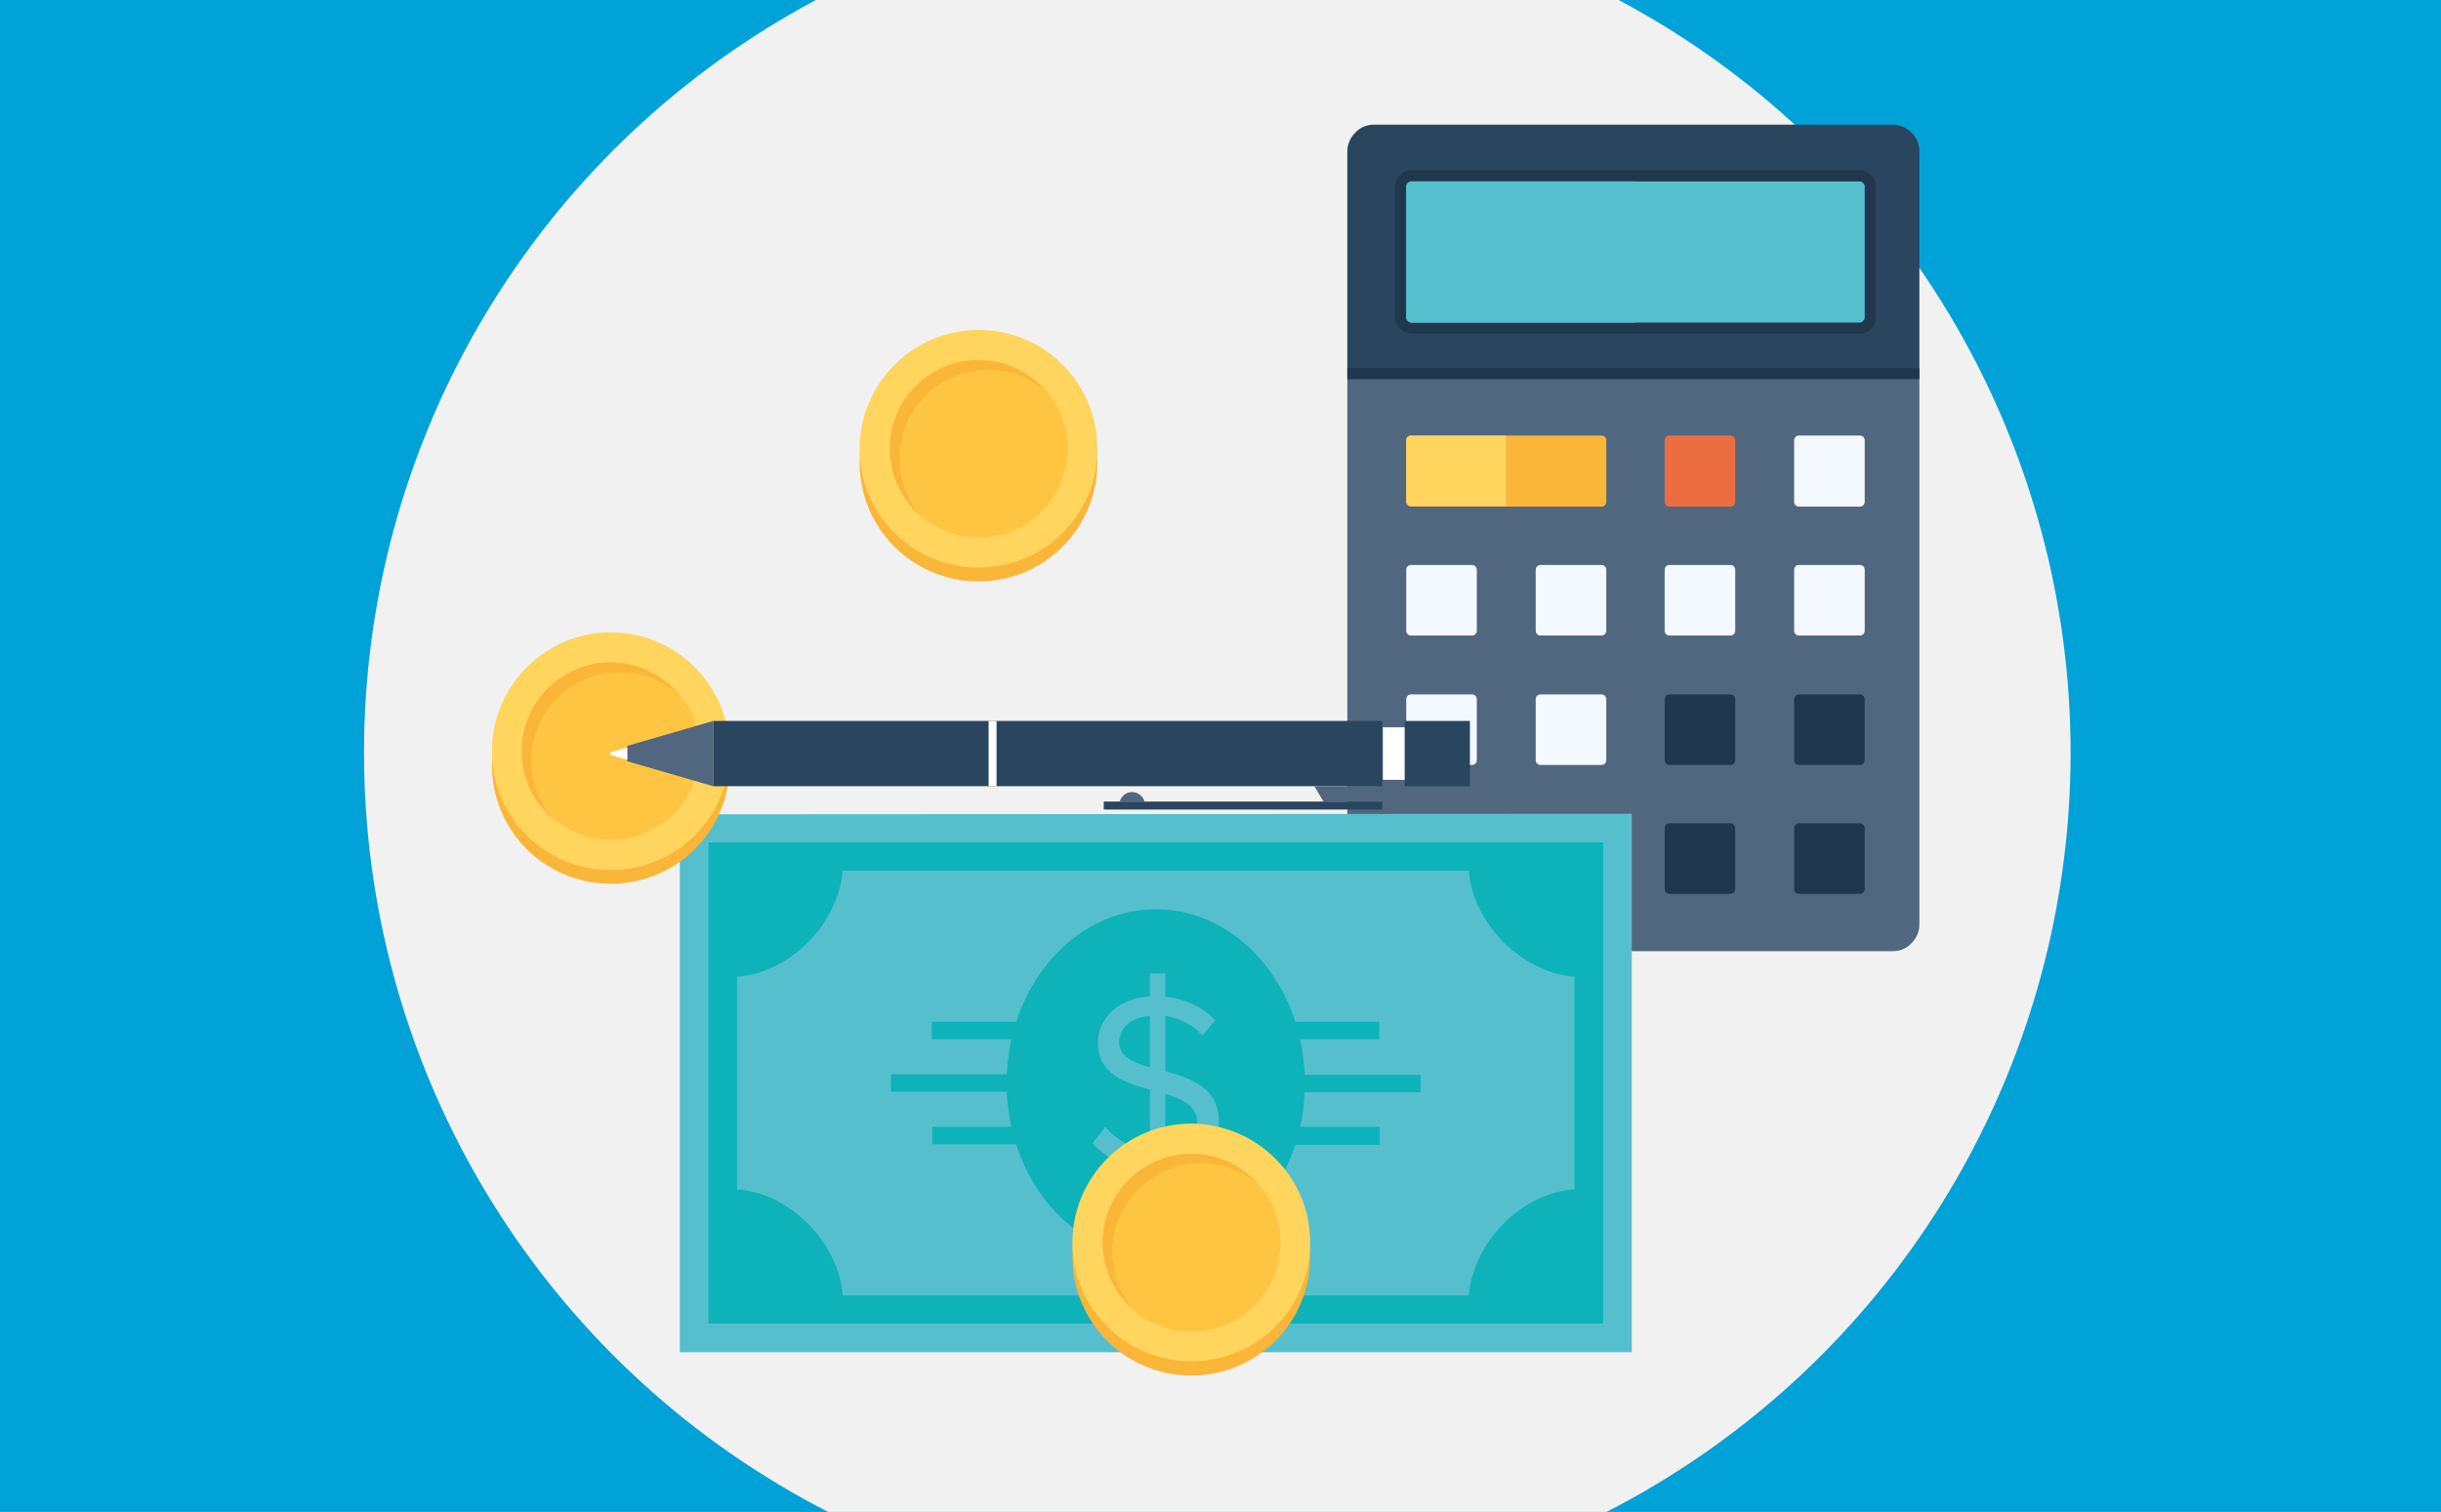 <?xml version="1.0" encoding="utf-8"?>
<!-- Generator: Adobe Illustrator 18.1.1, SVG Export Plug-In . SVG Version: 6.00 Build 0)  -->
<svg version="1.1" id="Layer_1" xmlns="http://www.w3.org/2000/svg" xmlns:xlink="http://www.w3.org/1999/xlink" x="0px" y="0px"
	 viewBox="0 0 460 285" enable-background="new 0 0 460 285" xml:space="preserve">
<rect fill="#00A2D8" width="460" height="285"/>
<circle fill="#F2F1F1" cx="229.4" cy="141.9" r="160.8"/>
<g>
	<g>
		<g>
			<path fill="#51677F" d="M361.7,71.5H253.9v102.8c0,1.3,0.5,2.6,1.5,3.5c1,1,2.3,1.5,3.5,1.5h97.8c1.3,0,2.6-0.5,3.5-1.5
				c1-1,1.5-2.2,1.5-3.5V71.5z"/>
			<g>
				<g>
					<g>
						<g>
							<path fill="#FAB638" d="M302.7,94.6c0,0.5-0.4,0.9-0.9,0.9h-35.9c-0.5,0-0.9-0.4-0.9-0.9V83c0-0.5,0.4-0.9,0.9-0.9h35.9
								c0.5,0,0.9,0.4,0.9,0.9V94.6z"/>
						</g>
					</g>
					<path fill="#FFD55E" d="M283.8,82.1h-17.9c-0.5,0-0.9,0.4-0.9,0.9v11.5c0,0.5,0.4,0.9,0.9,0.9h17.9V82.1z"/>
					<g>
						<g>
							<path fill="#ED6D43" d="M327,94.6c0,0.5-0.4,0.9-0.9,0.9h-11.5c-0.5,0-0.9-0.4-0.9-0.9V83c0-0.5,0.4-0.9,0.9-0.9h11.5
								c0.5,0,0.9,0.4,0.9,0.9V94.6z"/>
						</g>
					</g>
					<g>
						<g>
							<path fill="#F3F9FE" d="M351.4,94.6c0,0.5-0.4,0.9-0.9,0.9h-11.5c-0.5,0-0.9-0.4-0.9-0.9V83c0-0.5,0.4-0.9,0.9-0.9h11.5
								c0.5,0,0.9,0.4,0.9,0.9V94.6z"/>
						</g>
					</g>
					<g>
						<g>
							<path fill="#F3F9FE" d="M278.3,118.9c0,0.5-0.4,0.9-0.9,0.9h-11.5c-0.5,0-0.9-0.4-0.9-0.9v-11.5c0-0.5,0.4-0.9,0.9-0.9h11.5
								c0.5,0,0.9,0.4,0.9,0.9V118.9z"/>
						</g>
					</g>
					<g>
						<g>
							<path fill="#F3F9FE" d="M302.7,118.9c0,0.5-0.4,0.9-0.9,0.9h-11.5c-0.5,0-0.9-0.4-0.9-0.9v-11.5c0-0.5,0.4-0.9,0.9-0.9h11.5
								c0.5,0,0.9,0.4,0.9,0.9V118.9z"/>
						</g>
					</g>
					<g>
						<g>
							<path fill="#F3F9FE" d="M327,118.9c0,0.5-0.4,0.9-0.9,0.9h-11.5c-0.5,0-0.9-0.4-0.9-0.9v-11.5c0-0.5,0.4-0.9,0.9-0.9h11.5
								c0.5,0,0.9,0.4,0.9,0.9V118.9z"/>
						</g>
					</g>
					<g>
						<g>
							<path fill="#F3F9FE" d="M351.4,118.9c0,0.5-0.4,0.9-0.9,0.9h-11.5c-0.5,0-0.9-0.4-0.9-0.9v-11.5c0-0.5,0.4-0.9,0.9-0.9h11.5
								c0.5,0,0.9,0.4,0.9,0.9V118.9z"/>
						</g>
					</g>
					<g>
						<g>
							<path fill="#F3F9FE" d="M278.3,143.3c0,0.5-0.4,0.9-0.9,0.9h-11.5c-0.5,0-0.9-0.4-0.9-0.9v-11.5c0-0.5,0.4-0.9,0.9-0.9h11.5
								c0.5,0,0.9,0.4,0.9,0.9V143.3z"/>
						</g>
					</g>
					<g>
						<g>
							<path fill="#F3F9FE" d="M302.7,143.3c0,0.5-0.4,0.9-0.9,0.9h-11.5c-0.5,0-0.9-0.4-0.9-0.9v-11.5c0-0.5,0.4-0.9,0.9-0.9h11.5
								c0.5,0,0.9,0.4,0.9,0.9V143.3z"/>
						</g>
					</g>
					<g>
						<g>
							<path fill="#21374E" d="M327,143.3c0,0.5-0.4,0.9-0.9,0.9h-11.5c-0.5,0-0.9-0.4-0.9-0.9v-11.5c0-0.5,0.4-0.9,0.9-0.9h11.5
								c0.5,0,0.9,0.4,0.9,0.9V143.3z"/>
						</g>
					</g>
					<g>
						<g>
							<path fill="#F3F9FE" d="M278.3,167.6c0,0.5-0.4,0.9-0.9,0.9h-11.5c-0.5,0-0.9-0.4-0.9-0.9v-11.5c0-0.5,0.4-0.9,0.9-0.9h11.5
								c0.5,0,0.9,0.4,0.9,0.9V167.6z"/>
						</g>
					</g>
					<g>
						<g>
							<path fill="#F3F9FE" d="M302.7,167.6c0,0.5-0.4,0.9-0.9,0.9h-11.5c-0.5,0-0.9-0.4-0.9-0.9v-11.5c0-0.5,0.4-0.9,0.9-0.9h11.5
								c0.5,0,0.9,0.4,0.9,0.9V167.6z"/>
						</g>
					</g>
					<g>
						<g>
							<path fill="#21374E" d="M327,167.6c0,0.5-0.4,0.9-0.9,0.9h-11.5c-0.5,0-0.9-0.4-0.9-0.9v-11.5c0-0.5,0.4-0.9,0.9-0.9h11.5
								c0.5,0,0.9,0.4,0.9,0.9V167.6z"/>
						</g>
					</g>
					<g>
						<g>
							<path fill="#21374E" d="M351.4,167.6c0,0.5-0.4,0.9-0.9,0.9h-11.5c-0.5,0-0.9-0.4-0.9-0.9v-11.5c0-0.5,0.4-0.9,0.9-0.9h11.5
								c0.5,0,0.9,0.4,0.9,0.9V167.6z"/>
						</g>
					</g>
					<g>
						<g>
							<path fill="#21374E" d="M351.4,143.3c0,0.5-0.4,0.9-0.9,0.9h-11.5c-0.5,0-0.9-0.4-0.9-0.9v-11.5c0-0.5,0.4-0.9,0.9-0.9h11.5
								c0.5,0,0.9,0.4,0.9,0.9V143.3z"/>
						</g>
					</g>
				</g>
			</g>
			<path fill="#2A455E" d="M361.7,28.5c0-1.3-0.5-2.6-1.5-3.5c-1-1-2.3-1.5-3.5-1.5h-97.8c-1.3,0-2.6,0.5-3.5,1.5
				c-1,1-1.5,2.3-1.5,3.5v43h107.8V28.5z"/>
			<path fill="#21374E" d="M265.9,62.8c-0.8,0-1.5-0.3-2.1-0.9c-0.6-0.6-0.9-1.3-0.9-2.1V35.1c0-0.8,0.3-1.5,0.9-2.1
				c0.6-0.6,1.3-0.9,2.1-0.9h84.6c0.8,0,1.5,0.3,2.1,0.9c0.5,0.5,0.9,1.3,0.9,2.1v24.8c0,0.8-0.3,1.5-0.9,2.1
				c-0.5,0.6-1.3,0.9-2.1,0.9H265.9z"/>
			<path fill="#56BFCE" d="M265.9,34.2c-0.2,0-0.4,0.1-0.6,0.3c-0.2,0.2-0.3,0.4-0.3,0.6v24.8c0,0.2,0.1,0.4,0.3,0.6
				c0.2,0.2,0.4,0.3,0.6,0.3h84.6c0.2,0,0.4-0.1,0.6-0.3c0.2-0.2,0.3-0.4,0.3-0.6V35.1c0-0.2-0.1-0.4-0.3-0.6
				c-0.2-0.2-0.4-0.3-0.6-0.3H265.9z"/>
			<path fill="#56BFCE" d="M265.9,34.2c-0.2,0-0.4,0.1-0.6,0.3c-0.2,0.2-0.3,0.4-0.3,0.6v24.8c0,0.2,0.1,0.4,0.3,0.6
				c0.2,0.2,0.4,0.3,0.6,0.3h42.3V34.2H265.9z"/>
			<rect x="253.9" y="69.4" fill="#21374E" width="107.8" height="2.1"/>
		</g>
		<g>
			<polygon fill="#56BFCE" points="128.1,153.5 128.1,254.9 307.5,254.9 307.5,153.4 			"/>
			<g>
				<g>
					<path fill="#0DB3B8" d="M198.1,192.6h-22.5l0,3.3H197C197.3,194.8,197.7,193.7,198.1,192.6z"/>
					<path fill="#0DB3B8" d="M239.6,202.5c0,0.6,0.1,1.1,0.1,1.7c0,0.6,0,1.1-0.1,1.7l28.1,0v-3.3H239.6z"/>
					<path fill="#0DB3B8" d="M195.9,204.2c0-0.6,0-1.1,0.1-1.7h-28.1l0,3.3H196C195.9,205.3,195.9,204.7,195.9,204.2z"/>
					<path fill="#0DB3B8" d="M259.9,195.9l0-3.3h-22.5c0.4,1.1,0.8,2.2,1.1,3.3H259.9z"/>
					<path fill="#0DB3B8" d="M237.5,215.8l22.5,0l0-3.4h-21.3C238.3,213.6,237.9,214.7,237.5,215.8z"/>
					<path fill="#0DB3B8" d="M197,212.4l-21.3,0l0,3.3l22.5,0C197.7,214.7,197.3,213.6,197,212.4z"/>
				</g>
			</g>
			<path fill="#0DB3B8" d="M216.7,191.5l0,9.7c-3.2-0.9-5.8-2.1-5.8-4.7C210.9,193.7,213.3,191.7,216.7,191.5z M219.6,206.2l0,10.9
				c4.5-0.5,6-3.2,6-5.5C225.6,208.5,222.9,207.2,219.6,206.2z M245.9,204.2c0,18.1-12.6,32.8-28.1,32.8
				c-15.5,0-28.1-14.7-28.1-32.8c0-18.1,12.6-32.8,28.1-32.8C233.3,171.4,245.9,186,245.9,204.2z M229.7,211.3c0-6.2-5.2-8-10.1-9.4
				l0-10.4c2.7,0.4,5.1,1.6,7,3.7l2.4-2.9c-2.3-2.4-5.4-4-9.4-4.4l0-4.4h-2.9l0,4.3c-5.7,0.4-9.8,3.9-9.8,8.8c0,5.8,5,7.5,9.8,8.8
				l0,11.5c-3.8-0.4-6.6-2.3-8.4-4.5l-2.4,3.1c2.4,2.7,6,4.7,10.8,5l0,4.2h2.9v-4.2C226.9,220,229.7,215.6,229.7,211.3z"/>
			<path fill="#0DB3B8" d="M277.3,158.8h-119l-24.8,0l0,24.8l0,41.1l0,24.8h24.8l119,0h24.8l0-24.8v-41.1l0-24.8L277.3,158.8z
				 M296.7,224.2c-4.7,0.3-9.6,2.6-13.4,6.5c-3.8,3.8-6.1,8.8-6.5,13.5l-118,0c-0.3-4.7-2.7-9.6-6.5-13.5c-3.9-3.9-8.7-6.2-13.4-6.5
				v-40.1c4.8-0.3,9.6-2.7,13.4-6.5c3.8-3.8,6.1-8.8,6.5-13.5l118,0c0.3,4.7,2.7,9.6,6.5,13.5c3.9,3.8,8.7,6.2,13.4,6.5L296.7,224.2
				z"/>
		</g>
		<g>
			<g>
				<path fill="#FAB638" d="M137.5,144.2c0,12.4-10,22.4-22.4,22.4c-12.4,0-22.4-10-22.4-22.4c0-12.3,10-22.4,22.4-22.4
					C127.4,121.8,137.5,131.9,137.5,144.2z"/>
				<path fill="#FFD55E" d="M137.5,141.6c0,12.4-10,22.4-22.4,22.4c-12.4,0-22.4-10-22.4-22.4c0-12.3,10-22.4,22.4-22.4
					C127.4,119.2,137.5,129.2,137.5,141.6z"/>
				<path fill="#FDC542" d="M115.1,158.3c-9.2,0-16.7-7.5-16.7-16.8c0-9.2,7.5-16.7,16.7-16.7c9.2,0,16.8,7.5,16.8,16.7
					C131.8,150.8,124.3,158.3,115.1,158.3z"/>
				<path fill="#FAB638" d="M100.1,143.4c0-9.2,7.5-16.7,16.7-16.7c4.2,0,8,1.5,10.9,4.1c-3.1-3.6-7.6-5.9-12.7-5.9
					c-9.2,0-16.7,7.5-16.7,16.7c0,5.1,2.3,9.6,5.8,12.7C101.7,151.3,100.1,147.5,100.1,143.4z"/>
			</g>
			<g>
				<path fill="#FAB638" d="M206.8,87.2c0,12.4-10,22.4-22.4,22.4c-12.4,0-22.4-10-22.4-22.4c0-12.3,10-22.4,22.4-22.4
					C196.8,64.9,206.8,74.9,206.8,87.2z"/>
				<path fill="#FFD55E" d="M206.8,84.6c0,12.4-10,22.4-22.4,22.4c-12.4,0-22.4-10-22.4-22.4c0-12.3,10-22.4,22.4-22.4
					C196.8,62.2,206.8,72.2,206.8,84.6z"/>
				<path fill="#FDC542" d="M184.4,101.3c-9.3,0-16.7-7.5-16.7-16.8c0-9.2,7.5-16.7,16.7-16.7c9.2,0,16.8,7.5,16.8,16.7
					C201.2,93.8,193.7,101.3,184.4,101.3z"/>
				<path fill="#FAB638" d="M169.5,86.4c0-9.2,7.5-16.7,16.7-16.7c4.2,0,8,1.5,10.9,4.1c-3.1-3.6-7.6-5.9-12.7-5.9
					c-9.3,0-16.7,7.5-16.7,16.7c0,5.1,2.3,9.6,5.8,12.7C171,94.3,169.5,90.6,169.5,86.4z"/>
			</g>
			<g>
				<path fill="#FAB638" d="M246.9,236.9c0,12.4-10,22.4-22.4,22.4c-12.4,0-22.4-10-22.4-22.4c0-12.3,10-22.4,22.4-22.4
					C236.9,214.5,246.9,224.5,246.9,236.9z"/>
				<path fill="#FFD55E" d="M246.9,234.2c0,12.4-10,22.4-22.4,22.4c-12.4,0-22.4-10-22.4-22.4c0-12.3,10-22.4,22.4-22.4
					C236.9,211.9,246.9,221.9,246.9,234.2z"/>
				<path fill="#FDC542" d="M224.5,251c-9.2,0-16.7-7.5-16.7-16.8c0-9.2,7.5-16.7,16.7-16.7c9.2,0,16.8,7.5,16.8,16.7
					C241.3,243.5,233.8,251,224.5,251z"/>
				<path fill="#FAB638" d="M209.6,236c0-9.2,7.5-16.7,16.7-16.7c4.2,0,8,1.5,10.9,4.1c-3.1-3.6-7.6-5.9-12.7-5.9
					c-9.2,0-16.7,7.5-16.7,16.7c0,5.1,2.3,9.6,5.8,12.7C211.1,244,209.6,240.2,209.6,236z"/>
			</g>
		</g>
		<g>
			<rect x="134.4" y="135.9" fill="#2A455E" width="126.1" height="12.3"/>
			<rect x="264.7" y="135.9" fill="#2A455E" width="12.3" height="12.3"/>
			<polygon fill="#51677F" points="118.2,143.5 118.2,140.6 134.4,135.9 134.4,148.2 			"/>
			<polygon fill="#FFFFFF" points="115,142.3 115,141.8 118.2,140.9 118.2,143.2 			"/>
			<rect x="260.6" y="137.1" fill="#FFFFFF" width="4.1" height="9.9"/>
			<polygon fill="#51677F" points="249.4,151.1 247.7,148.2 259.3,148.2 259.3,151.1 			"/>
			<rect x="208" y="151.1" fill="#2A455E" width="52.5" height="1.5"/>
			<path fill="#51677F" d="M215.7,151.1H211c0.3-1,1.2-1.8,2.3-1.8C214.5,149.3,215.4,150.1,215.7,151.1z"/>
			<rect x="186.3" y="135.9" fill="#FFFFFF" width="1.5" height="12.3"/>
		</g>
	</g>
</g>
</svg>
